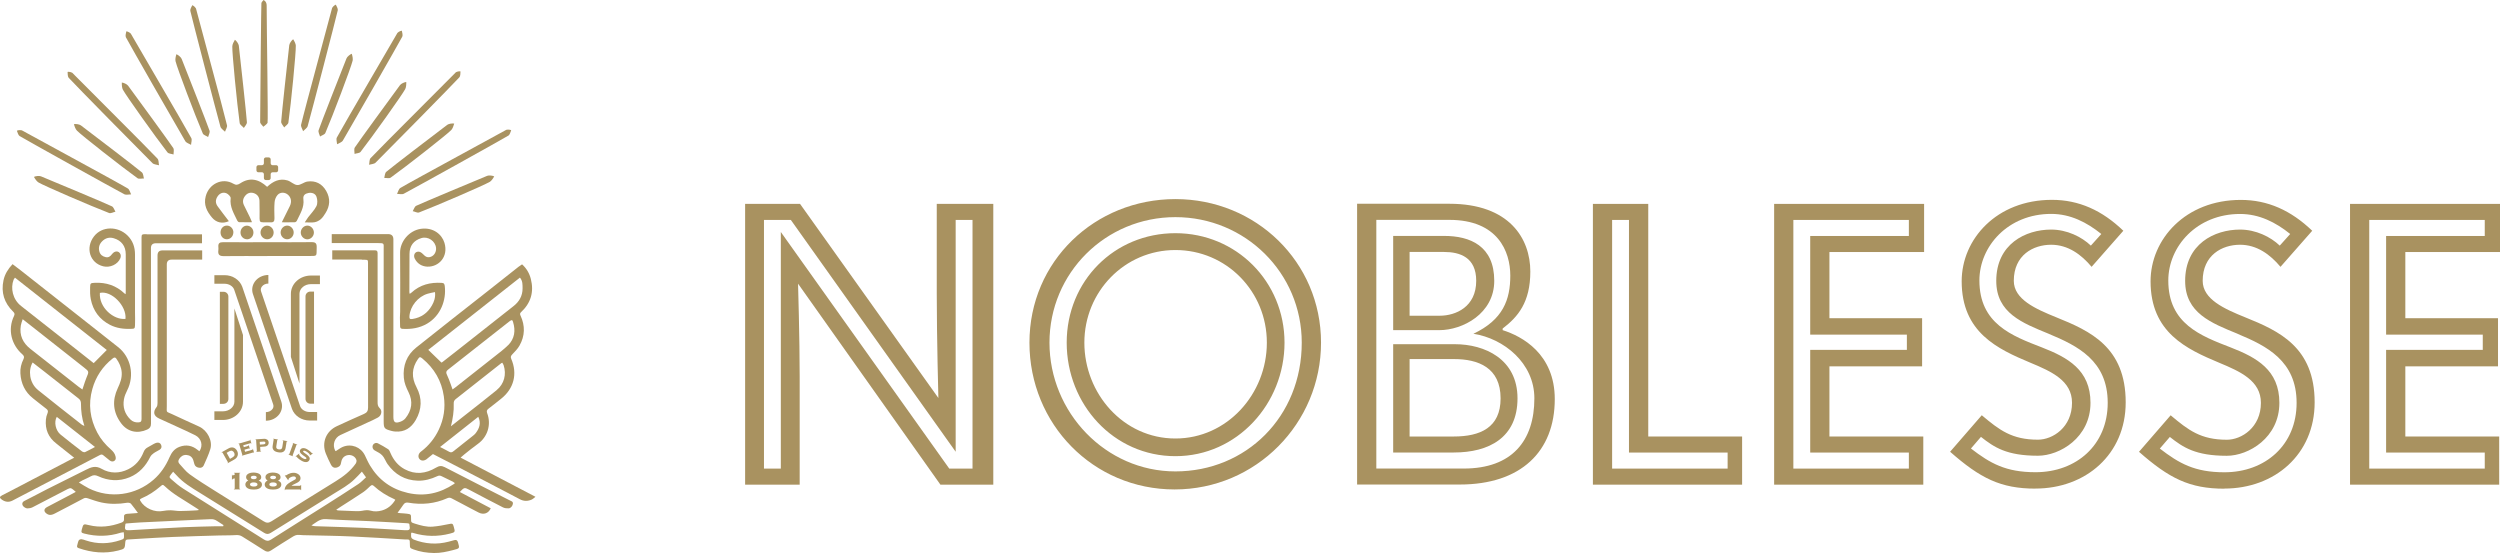 <?xml version="1.0" encoding="UTF-8"?>
<svg xmlns="http://www.w3.org/2000/svg" width="270" height="60" viewBox="0 0 270 60" fill="none">
  <path d="M25.047 51.274H25.088C25.088 51.274 25.088 51.301 25.088 51.321C25.088 51.342 25.101 51.355 25.121 51.355C25.121 51.355 25.142 51.355 25.162 51.342C25.182 51.335 25.209 51.328 25.229 51.315C25.256 51.308 25.276 51.295 25.303 51.288C25.323 51.281 25.343 51.274 25.35 51.268V51.16C25.35 51.16 25.343 51.12 25.323 51.113C25.309 51.106 25.296 51.1 25.276 51.1V51.059H25.948V51.1C25.948 51.1 25.901 51.106 25.887 51.113C25.867 51.113 25.86 51.133 25.86 51.16V52.752C25.86 52.752 25.867 52.793 25.887 52.799C25.901 52.806 25.921 52.813 25.941 52.813V52.853H25.262V52.813C25.262 52.813 25.303 52.806 25.323 52.799C25.343 52.799 25.35 52.779 25.35 52.752V51.664C25.289 51.678 25.249 51.691 25.209 51.698C25.175 51.704 25.148 51.718 25.128 51.724C25.108 51.731 25.101 51.745 25.095 51.758C25.095 51.772 25.088 51.792 25.088 51.812H25.047V51.261V51.274Z" fill="#A99260"></path>
  <path d="M27.405 51.751C27.405 51.751 27.473 51.751 27.506 51.745C27.54 51.745 27.573 51.731 27.607 51.718C27.641 51.704 27.668 51.684 27.688 51.657C27.708 51.63 27.721 51.603 27.721 51.563C27.721 51.523 27.708 51.489 27.688 51.469C27.668 51.442 27.641 51.429 27.607 51.415C27.573 51.402 27.54 51.389 27.506 51.389C27.466 51.389 27.432 51.382 27.405 51.382C27.379 51.382 27.345 51.382 27.305 51.389C27.264 51.389 27.231 51.402 27.204 51.415C27.17 51.429 27.143 51.449 27.123 51.469C27.103 51.496 27.09 51.523 27.09 51.563C27.09 51.597 27.103 51.63 27.123 51.657C27.143 51.684 27.17 51.704 27.204 51.718C27.238 51.731 27.271 51.745 27.305 51.745C27.345 51.745 27.379 51.751 27.405 51.751ZM27.405 52.101C27.372 52.101 27.332 52.1 27.285 52.107C27.238 52.107 27.197 52.127 27.15 52.141C27.11 52.154 27.07 52.181 27.043 52.208C27.016 52.235 27.002 52.275 27.002 52.322C27.002 52.369 27.016 52.403 27.043 52.436C27.07 52.463 27.11 52.49 27.15 52.504C27.191 52.517 27.238 52.531 27.285 52.537C27.332 52.537 27.372 52.544 27.405 52.544C27.439 52.544 27.479 52.544 27.526 52.537C27.573 52.537 27.614 52.524 27.661 52.504C27.708 52.483 27.741 52.463 27.768 52.436C27.795 52.41 27.808 52.369 27.808 52.322C27.808 52.275 27.795 52.242 27.768 52.208C27.741 52.181 27.701 52.154 27.661 52.141C27.62 52.127 27.573 52.114 27.526 52.107C27.479 52.107 27.439 52.101 27.405 52.101ZM27.405 51.039C27.473 51.039 27.553 51.039 27.641 51.059C27.735 51.073 27.822 51.093 27.909 51.133C27.997 51.167 28.07 51.221 28.124 51.288C28.185 51.355 28.212 51.442 28.212 51.543C28.212 51.637 28.185 51.711 28.131 51.771C28.077 51.832 28.01 51.879 27.936 51.913C28.037 51.946 28.124 52 28.191 52.06C28.259 52.127 28.292 52.215 28.292 52.329C28.292 52.443 28.265 52.531 28.198 52.604C28.138 52.678 28.064 52.732 27.97 52.772C27.882 52.813 27.782 52.84 27.681 52.853C27.58 52.866 27.479 52.873 27.399 52.873C27.318 52.873 27.217 52.866 27.11 52.853C27.009 52.84 26.908 52.813 26.821 52.772C26.734 52.732 26.653 52.678 26.593 52.604C26.532 52.531 26.499 52.443 26.499 52.329C26.499 52.275 26.505 52.228 26.526 52.181C26.546 52.134 26.566 52.094 26.593 52.06C26.619 52.027 26.66 51.993 26.693 51.966C26.734 51.939 26.774 51.913 26.814 51.892C26.754 51.865 26.7 51.818 26.653 51.758C26.606 51.697 26.579 51.624 26.579 51.536C26.579 51.429 26.606 51.342 26.667 51.281C26.727 51.214 26.801 51.167 26.881 51.127C26.969 51.093 27.056 51.066 27.15 51.053C27.244 51.039 27.325 51.032 27.385 51.032" fill="#A99260"></path>
  <path d="M29.494 51.751C29.494 51.751 29.561 51.751 29.595 51.745C29.629 51.745 29.662 51.731 29.696 51.718C29.729 51.704 29.756 51.684 29.776 51.657C29.797 51.63 29.81 51.603 29.81 51.563C29.81 51.523 29.797 51.489 29.776 51.469C29.756 51.442 29.729 51.429 29.696 51.415C29.662 51.402 29.629 51.389 29.595 51.389C29.555 51.389 29.521 51.382 29.494 51.382C29.467 51.382 29.434 51.382 29.393 51.389C29.353 51.389 29.32 51.402 29.293 51.415C29.259 51.429 29.232 51.449 29.212 51.469C29.192 51.496 29.178 51.523 29.178 51.563C29.178 51.597 29.192 51.63 29.212 51.657C29.232 51.684 29.259 51.704 29.293 51.718C29.326 51.731 29.36 51.745 29.393 51.745C29.434 51.745 29.467 51.751 29.494 51.751ZM29.494 52.101C29.461 52.101 29.42 52.1 29.373 52.107C29.326 52.107 29.286 52.127 29.239 52.141C29.199 52.154 29.158 52.181 29.131 52.208C29.105 52.235 29.091 52.275 29.091 52.322C29.091 52.369 29.105 52.403 29.131 52.436C29.158 52.463 29.199 52.49 29.239 52.504C29.279 52.517 29.326 52.531 29.373 52.537C29.42 52.537 29.461 52.544 29.494 52.544C29.528 52.544 29.568 52.544 29.615 52.537C29.662 52.537 29.703 52.524 29.75 52.504C29.797 52.483 29.83 52.463 29.857 52.436C29.884 52.41 29.897 52.369 29.897 52.322C29.897 52.275 29.884 52.242 29.857 52.208C29.83 52.181 29.79 52.154 29.75 52.141C29.709 52.127 29.662 52.114 29.615 52.107C29.568 52.107 29.528 52.101 29.494 52.101ZM29.494 51.039C29.561 51.039 29.642 51.039 29.729 51.059C29.823 51.073 29.911 51.093 29.998 51.133C30.085 51.167 30.159 51.221 30.213 51.288C30.273 51.355 30.3 51.442 30.3 51.543C30.3 51.637 30.273 51.711 30.22 51.771C30.166 51.832 30.099 51.879 30.025 51.913C30.126 51.946 30.213 52 30.28 52.06C30.347 52.127 30.381 52.215 30.381 52.329C30.381 52.443 30.354 52.531 30.287 52.604C30.226 52.678 30.152 52.732 30.058 52.772C29.971 52.813 29.87 52.84 29.77 52.853C29.669 52.866 29.568 52.873 29.488 52.873C29.407 52.873 29.306 52.866 29.199 52.853C29.098 52.84 28.997 52.813 28.91 52.772C28.823 52.732 28.742 52.678 28.681 52.604C28.621 52.531 28.587 52.443 28.587 52.329C28.587 52.275 28.594 52.228 28.614 52.181C28.634 52.134 28.654 52.094 28.681 52.06C28.708 52.027 28.749 51.993 28.782 51.966C28.823 51.939 28.863 51.913 28.903 51.892C28.843 51.865 28.789 51.818 28.742 51.758C28.695 51.697 28.668 51.624 28.668 51.536C28.668 51.429 28.695 51.342 28.755 51.281C28.816 51.214 28.89 51.167 28.97 51.127C29.058 51.093 29.145 51.066 29.239 51.053C29.333 51.039 29.414 51.032 29.474 51.032" fill="#A99260"></path>
  <path d="M32.397 52.457C32.397 52.457 32.444 52.457 32.457 52.443C32.471 52.43 32.477 52.41 32.484 52.383H32.524V52.934H32.484C32.484 52.934 32.471 52.88 32.457 52.873C32.444 52.866 32.417 52.86 32.383 52.86H30.865C30.865 52.86 30.825 52.86 30.811 52.873C30.798 52.873 30.791 52.9 30.791 52.934H30.751C30.751 52.833 30.758 52.739 30.791 52.658C30.825 52.578 30.865 52.497 30.925 52.423C30.979 52.356 31.046 52.289 31.127 52.228C31.201 52.168 31.282 52.114 31.369 52.067C31.45 52.02 31.537 51.966 31.617 51.926C31.705 51.879 31.785 51.832 31.859 51.792C31.893 51.772 31.92 51.751 31.933 51.724C31.947 51.704 31.96 51.671 31.96 51.63C31.96 51.583 31.94 51.55 31.906 51.51C31.873 51.469 31.805 51.456 31.718 51.456C31.638 51.456 31.564 51.469 31.497 51.496C31.429 51.523 31.369 51.55 31.315 51.583C31.261 51.617 31.221 51.651 31.194 51.691C31.167 51.724 31.147 51.758 31.147 51.778C31.147 51.792 31.147 51.812 31.161 51.832L31.12 51.865L30.758 51.355L30.798 51.328C30.798 51.328 30.811 51.342 30.825 51.348C30.831 51.348 30.845 51.355 30.858 51.355C30.878 51.355 30.905 51.342 30.952 51.308C30.993 51.274 31.053 51.241 31.12 51.207C31.194 51.167 31.282 51.133 31.376 51.106C31.476 51.08 31.59 51.059 31.718 51.059C31.819 51.059 31.913 51.073 32 51.106C32.088 51.14 32.168 51.18 32.235 51.227C32.303 51.281 32.356 51.342 32.397 51.409C32.437 51.483 32.457 51.563 32.457 51.644C32.457 51.724 32.437 51.798 32.403 51.865C32.37 51.926 32.323 51.98 32.262 52.027C32.209 52.074 32.141 52.114 32.068 52.148C31.994 52.181 31.92 52.222 31.852 52.255C31.779 52.289 31.712 52.322 31.644 52.356C31.577 52.389 31.523 52.43 31.476 52.47H32.403L32.397 52.457Z" fill="#A99260"></path>
  <path d="M25.122 49.387C25.242 49.319 25.31 49.246 25.33 49.152C25.35 49.064 25.33 48.97 25.276 48.876C25.222 48.782 25.155 48.715 25.068 48.688C24.98 48.654 24.88 48.675 24.759 48.742L24.477 48.903L24.839 49.555L25.122 49.393V49.387ZM24.026 48.883C24.026 48.883 24.013 48.863 24 48.863C23.986 48.863 23.966 48.863 23.939 48.876L23.926 48.849L24.671 48.433C24.772 48.372 24.873 48.339 24.967 48.325C25.061 48.312 25.148 48.325 25.222 48.346C25.303 48.372 25.37 48.413 25.437 48.473C25.504 48.534 25.558 48.601 25.605 48.688C25.645 48.762 25.672 48.843 25.686 48.93C25.699 49.017 25.692 49.098 25.672 49.185C25.652 49.266 25.605 49.346 25.551 49.427C25.491 49.501 25.41 49.568 25.303 49.629L24.584 50.032L24.571 50.005C24.571 50.005 24.611 49.971 24.618 49.958C24.618 49.951 24.618 49.938 24.618 49.924L24.033 48.883H24.026Z" fill="#A99260"></path>
  <path d="M26.954 48.467C26.954 48.467 26.934 48.44 26.921 48.433C26.907 48.426 26.887 48.426 26.86 48.433L26.404 48.567L26.471 48.796L27.264 48.567C27.264 48.567 27.284 48.554 27.29 48.547C27.29 48.534 27.29 48.514 27.29 48.48H27.317L27.438 48.89H27.411C27.411 48.89 27.391 48.863 27.384 48.863C27.378 48.863 27.364 48.863 27.351 48.863L26.122 49.219V49.192C26.122 49.192 26.162 49.165 26.169 49.158C26.169 49.152 26.169 49.138 26.169 49.125L25.833 47.976C25.833 47.976 25.819 47.956 25.812 47.949C25.806 47.949 25.779 47.949 25.752 47.949V47.922L26.975 47.566C26.988 47.566 26.995 47.553 27.002 47.546C27.002 47.533 27.002 47.513 27.002 47.486H27.028L27.156 47.902H27.129C27.129 47.902 27.109 47.869 27.096 47.862C27.089 47.855 27.075 47.855 27.062 47.862L26.269 48.09L26.33 48.292L26.787 48.158C26.787 48.158 26.827 48.137 26.834 48.124C26.84 48.111 26.84 48.097 26.84 48.077H26.867L26.981 48.453H26.954V48.467Z" fill="#A99260"></path>
  <path d="M28.466 47.983C28.54 47.983 28.587 47.963 28.621 47.936C28.654 47.909 28.668 47.869 28.661 47.815C28.661 47.768 28.641 47.728 28.601 47.714C28.567 47.694 28.513 47.687 28.439 47.694L28.05 47.721L28.07 48.016L28.459 47.99L28.466 47.983ZM28.124 48.695C28.124 48.695 28.124 48.715 28.137 48.722C28.144 48.722 28.164 48.735 28.198 48.735V48.769L27.674 48.802V48.769C27.674 48.769 27.721 48.755 27.734 48.749C27.734 48.742 27.741 48.728 27.741 48.715L27.66 47.526C27.66 47.526 27.66 47.506 27.647 47.499C27.64 47.499 27.62 47.486 27.586 47.486V47.452L28.5 47.392C28.581 47.392 28.654 47.392 28.715 47.412C28.775 47.432 28.829 47.459 28.876 47.492C28.923 47.526 28.957 47.573 28.977 47.62C28.997 47.674 29.017 47.721 29.017 47.781C29.017 47.835 29.017 47.895 28.997 47.943C28.983 47.996 28.95 48.043 28.916 48.084C28.876 48.124 28.829 48.157 28.768 48.184C28.708 48.211 28.641 48.231 28.56 48.231L28.097 48.265L28.124 48.681V48.695Z" fill="#A99260"></path>
  <path d="M30.57 47.64C30.57 47.64 30.57 47.62 30.563 47.607C30.556 47.593 30.536 47.587 30.509 47.58V47.553L31.033 47.64V47.674C30.993 47.674 30.973 47.674 30.966 47.681C30.959 47.681 30.953 47.694 30.953 47.708L30.845 48.386C30.825 48.5 30.791 48.587 30.744 48.655C30.697 48.722 30.637 48.776 30.563 48.809C30.489 48.843 30.415 48.863 30.328 48.87C30.241 48.87 30.147 48.87 30.052 48.849C29.959 48.836 29.864 48.809 29.784 48.776C29.703 48.742 29.629 48.702 29.576 48.641C29.522 48.587 29.482 48.514 29.455 48.433C29.428 48.352 29.428 48.258 29.448 48.144L29.555 47.466C29.555 47.466 29.555 47.446 29.555 47.432C29.555 47.425 29.529 47.412 29.502 47.405V47.378L30.026 47.466V47.499C29.985 47.499 29.965 47.499 29.959 47.506C29.952 47.513 29.945 47.519 29.945 47.533L29.838 48.211C29.824 48.305 29.838 48.386 29.885 48.433C29.932 48.487 30.006 48.52 30.113 48.534C30.214 48.547 30.294 48.54 30.361 48.507C30.422 48.473 30.462 48.406 30.483 48.312L30.59 47.634L30.57 47.64Z" fill="#A99260"></path>
  <path d="M31.16 49.078C31.16 49.078 31.214 49.085 31.221 49.078C31.228 49.078 31.241 49.065 31.241 49.051L31.651 47.929C31.651 47.929 31.651 47.909 31.651 47.896C31.651 47.882 31.631 47.876 31.597 47.862L31.611 47.835L32.108 48.017L32.094 48.044C32.094 48.044 32.041 48.037 32.034 48.044C32.027 48.044 32.02 48.057 32.014 48.064L31.604 49.185C31.604 49.185 31.604 49.206 31.604 49.219C31.604 49.226 31.624 49.239 31.658 49.253L31.644 49.279L31.147 49.098L31.16 49.071V49.078Z" fill="#A99260"></path>
  <path d="M32.336 49.004C32.336 49.004 32.316 49.024 32.303 49.051C32.296 49.064 32.303 49.091 32.316 49.125C32.336 49.158 32.356 49.199 32.397 49.239C32.43 49.279 32.471 49.319 32.524 49.367C32.571 49.414 32.632 49.447 32.686 49.481C32.8 49.548 32.887 49.581 32.954 49.581C33.022 49.581 33.069 49.561 33.095 49.514C33.109 49.487 33.095 49.454 33.062 49.42C33.028 49.387 32.974 49.34 32.907 49.299C32.84 49.252 32.773 49.205 32.699 49.152C32.625 49.098 32.558 49.044 32.504 48.984C32.45 48.923 32.41 48.863 32.39 48.796C32.37 48.728 32.377 48.661 32.417 48.587C32.45 48.534 32.491 48.487 32.545 48.453C32.598 48.419 32.659 48.406 32.719 48.399C32.78 48.392 32.854 48.399 32.934 48.419C33.008 48.44 33.089 48.473 33.169 48.52C33.243 48.567 33.31 48.608 33.371 48.654C33.431 48.702 33.485 48.742 33.525 48.782C33.572 48.822 33.606 48.856 33.633 48.89C33.66 48.916 33.68 48.937 33.7 48.943C33.713 48.95 33.727 48.957 33.74 48.957C33.754 48.957 33.767 48.957 33.781 48.95L33.801 48.97L33.472 49.192L33.451 49.165L33.465 49.138C33.465 49.138 33.465 49.105 33.445 49.071C33.425 49.037 33.391 49.004 33.357 48.97C33.317 48.93 33.277 48.896 33.223 48.856C33.176 48.816 33.122 48.782 33.069 48.755C32.974 48.702 32.901 48.675 32.847 48.675C32.793 48.675 32.76 48.688 32.746 48.715C32.733 48.742 32.733 48.769 32.753 48.796C32.773 48.822 32.8 48.849 32.84 48.883C32.88 48.916 32.928 48.943 32.981 48.984C33.035 49.017 33.089 49.058 33.142 49.098C33.196 49.138 33.243 49.178 33.29 49.225C33.337 49.273 33.377 49.319 33.404 49.367C33.431 49.42 33.451 49.474 33.451 49.528C33.451 49.588 33.438 49.649 33.398 49.709C33.371 49.756 33.331 49.803 33.283 49.837C33.236 49.87 33.176 49.897 33.109 49.904C33.042 49.911 32.954 49.904 32.86 49.884C32.766 49.857 32.659 49.817 32.538 49.743C32.444 49.689 32.37 49.642 32.303 49.588C32.242 49.541 32.188 49.501 32.148 49.454C32.108 49.414 32.074 49.38 32.054 49.353C32.034 49.326 32.014 49.313 32 49.299C31.994 49.299 31.98 49.293 31.974 49.299C31.967 49.299 31.953 49.299 31.94 49.306L31.92 49.286L32.309 48.984L32.323 49.004H32.336Z" fill="#A99260"></path>
  <path d="M28.903 13.26C28.795 13.435 28.601 13.549 28.439 13.69C28.318 13.522 28.097 13.348 28.097 13.18C28.123 9.237 28.204 0.678 28.231 0.343C28.244 0.222 28.379 0.114 28.466 0C28.634 0.101 28.701 0.188 28.748 0.309C28.809 0.45 28.802 0.618 28.802 0.779C28.802 2.821 28.97 13.139 28.896 13.254" fill="#A99260"></path>
  <path d="M21.165 0.913C21.218 1.195 24.16 11.97 24.517 13.529C24.564 13.73 24.375 13.992 24.302 14.227C24.127 14.046 23.865 13.892 23.805 13.677C23.348 12.037 20.762 2.096 20.553 1.169C20.52 1.014 20.681 0.725 20.762 0.571C20.775 0.537 21.044 0.705 21.165 0.913Z" fill="#A99260"></path>
  <path d="M25.088 5.018C25.095 4.783 25.236 4.521 25.37 4.292C25.524 4.393 25.766 4.722 25.793 4.93C26.002 6.778 26.606 12.293 26.666 13.2C26.68 13.394 26.465 13.609 26.337 13.818C26.196 13.643 25.914 13.482 25.887 13.294C25.598 11.238 25.061 5.71 25.088 5.024" fill="#A99260"></path>
  <path d="M14.118 3.614C14.245 3.869 19.901 13.502 20.66 14.913C20.761 15.101 20.647 15.396 20.634 15.645C20.419 15.51 20.123 15.437 20.009 15.242C19.142 13.777 14.037 4.863 13.594 4.024C13.52 3.882 13.6 3.56 13.641 3.392C13.647 3.359 13.95 3.446 14.118 3.62" fill="#A99260"></path>
  <path d="M18.961 6.637C18.907 6.408 18.974 6.113 19.048 5.857C19.223 5.918 19.545 6.166 19.619 6.361C20.304 8.088 22.333 13.253 22.629 14.113C22.696 14.301 22.541 14.563 22.474 14.798C22.293 14.671 21.977 14.59 21.903 14.415C21.084 12.508 19.122 7.315 18.968 6.643" fill="#A99260"></path>
  <path d="M7.817 7.873C8.005 8.088 15.925 15.967 17.014 17.136C17.155 17.291 17.121 17.607 17.175 17.848C16.933 17.774 16.624 17.774 16.469 17.62C15.26 16.424 8.052 9.102 7.414 8.397C7.307 8.276 7.307 7.947 7.3 7.772C7.3 7.738 7.609 7.745 7.817 7.866" fill="#A99260"></path>
  <path d="M13.271 9.686C13.164 9.478 13.15 9.176 13.157 8.914C13.345 8.927 13.714 9.088 13.835 9.256C14.937 10.754 18.209 15.228 18.712 15.987C18.82 16.148 18.746 16.444 18.739 16.686C18.531 16.605 18.209 16.612 18.088 16.457C16.811 14.819 13.594 10.298 13.271 9.686Z" fill="#A99260"></path>
  <path d="M2.356 14.073C2.598 14.227 12.426 19.534 13.803 20.354C13.984 20.461 14.044 20.77 14.159 20.992C13.91 20.992 13.608 21.079 13.413 20.972C11.915 20.172 2.927 15.181 2.114 14.691C1.98 14.61 1.886 14.288 1.825 14.127C1.812 14.093 2.121 14.012 2.349 14.073" fill="#A99260"></path>
  <path d="M8.314 14.113C8.153 13.945 8.052 13.663 7.985 13.408C8.166 13.368 8.569 13.415 8.737 13.542C10.222 14.664 14.629 18.03 15.32 18.614C15.475 18.742 15.482 19.044 15.542 19.279C15.32 19.266 15.005 19.36 14.85 19.245C13.164 18.036 8.798 14.61 8.314 14.113Z" fill="#A99260"></path>
  <path d="M4.163 19.709C3.961 19.588 3.8 19.34 3.666 19.104C3.834 19.017 4.237 18.963 4.425 19.044C6.144 19.756 11.257 21.892 12.083 22.282C12.264 22.362 12.345 22.658 12.466 22.866C12.244 22.907 11.969 23.075 11.787 23.007C9.846 22.262 4.754 20.065 4.163 19.709Z" fill="#A99260"></path>
  <path d="M35.87 0.853C35.816 1.135 32.874 11.91 32.518 13.468C32.471 13.67 32.659 13.932 32.733 14.167C32.907 13.986 33.169 13.831 33.23 13.616C33.687 11.977 36.273 2.035 36.481 1.108C36.515 0.954 36.353 0.665 36.273 0.51C36.259 0.477 35.991 0.645 35.87 0.853Z" fill="#A99260"></path>
  <path d="M31.952 4.964C31.946 4.729 31.805 4.467 31.663 4.238C31.509 4.339 31.267 4.668 31.24 4.877C31.032 6.724 30.427 12.239 30.367 13.146C30.354 13.341 30.569 13.556 30.696 13.764C30.837 13.589 31.119 13.428 31.146 13.24C31.435 11.184 31.973 5.656 31.946 4.971" fill="#A99260"></path>
  <path d="M42.923 3.554C42.795 3.809 37.139 13.442 36.38 14.852C36.279 15.04 36.393 15.336 36.407 15.578C36.622 15.45 36.917 15.37 37.032 15.175C37.898 13.71 43.003 4.796 43.447 3.957C43.52 3.816 43.44 3.493 43.4 3.325C43.393 3.292 43.091 3.379 42.923 3.554Z" fill="#A99260"></path>
  <path d="M38.08 6.583C38.134 6.355 38.066 6.059 37.993 5.804C37.818 5.864 37.495 6.113 37.422 6.308C36.736 8.034 34.708 13.2 34.412 14.059C34.345 14.248 34.499 14.51 34.567 14.745C34.748 14.617 35.064 14.536 35.138 14.362C35.957 12.454 37.919 7.261 38.073 6.59" fill="#A99260"></path>
  <path d="M49.223 7.819C49.035 8.034 41.115 15.914 40.02 17.082C39.879 17.237 39.913 17.553 39.859 17.794C40.101 17.721 40.41 17.721 40.564 17.566C41.773 16.37 48.981 9.048 49.619 8.343C49.727 8.222 49.727 7.893 49.733 7.718C49.733 7.685 49.425 7.691 49.216 7.812" fill="#A99260"></path>
  <path d="M43.762 9.626C43.87 9.418 43.883 9.115 43.877 8.853C43.688 8.867 43.319 9.028 43.198 9.196C42.096 10.694 38.825 15.168 38.321 15.927C38.214 16.088 38.288 16.384 38.294 16.625C38.503 16.545 38.832 16.552 38.946 16.397C40.222 14.758 43.44 10.237 43.762 9.626Z" fill="#A99260"></path>
  <path d="M54.684 14.019C54.442 14.174 44.615 19.481 43.238 20.3C43.056 20.408 42.996 20.717 42.882 20.938C43.13 20.938 43.426 21.026 43.621 20.918C45.119 20.119 54.107 15.128 54.919 14.637C55.054 14.557 55.148 14.234 55.208 14.073C55.222 14.039 54.913 13.959 54.684 14.019Z" fill="#A99260"></path>
  <path d="M48.727 14.053C48.888 13.885 48.982 13.603 49.056 13.347C48.875 13.307 48.472 13.354 48.304 13.482C46.819 14.604 42.412 17.969 41.721 18.553C41.566 18.681 41.559 18.983 41.499 19.218C41.721 19.205 42.029 19.299 42.191 19.185C43.877 17.976 48.243 14.55 48.727 14.053Z" fill="#A99260"></path>
  <path d="M52.878 19.655C53.08 19.534 53.241 19.286 53.375 19.051C53.207 18.963 52.804 18.91 52.616 18.99C50.897 19.702 45.778 21.838 44.958 22.221C44.777 22.302 44.696 22.598 44.575 22.806C44.797 22.846 45.073 23.014 45.254 22.947C47.195 22.201 52.287 20.005 52.878 19.649" fill="#A99260"></path>
  <path d="M13.553 34.44C13.688 33.023 12.029 31.35 10.786 31.633C10.678 33.198 12.257 34.575 13.553 34.44ZM13.567 31.774C13.567 31.673 13.58 31.592 13.58 31.518C13.58 30.161 13.58 28.811 13.58 27.461C13.58 26.581 13.117 25.97 12.277 25.728C11.8 25.587 11.377 25.714 11.034 26.057C10.732 26.359 10.611 26.735 10.732 27.165C10.826 27.515 11.081 27.696 11.411 27.77C11.72 27.844 11.921 27.683 12.102 27.441C12.391 27.058 12.841 27.065 13.009 27.454C13.063 27.575 13.05 27.763 12.996 27.891C12.714 28.563 11.881 28.939 11.155 28.764C9.684 28.401 9.207 26.756 10.148 25.533C11.021 24.398 12.714 24.425 13.742 25.405C14.339 25.976 14.581 26.682 14.581 27.488C14.581 29.577 14.581 31.666 14.581 33.755C14.581 34.219 14.608 34.676 14.581 35.139C14.561 35.495 14.521 35.502 14.165 35.515C13.372 35.549 12.606 35.455 11.881 35.085C10.739 34.494 10.054 33.56 9.805 32.311C9.724 31.895 9.718 31.465 9.731 31.035C9.745 30.571 9.785 30.571 10.235 30.544C11.471 30.484 12.553 30.84 13.453 31.7C13.479 31.72 13.506 31.733 13.56 31.767" fill="#A99260"></path>
  <path d="M46.98 31.545C46.691 31.606 46.436 31.646 46.194 31.72C45.139 32.029 44.3 33.07 44.219 34.138C44.199 34.434 44.266 34.494 44.562 34.447C45.489 34.299 46.187 33.802 46.644 32.996C46.879 32.586 47.047 32.136 46.98 31.545ZM44.239 31.747C44.327 31.686 44.38 31.653 44.434 31.606C45.368 30.746 46.483 30.47 47.726 30.551C47.974 30.564 48.008 30.712 48.035 30.9C48.216 32.405 47.591 34.091 46.133 34.951C45.301 35.441 44.407 35.569 43.46 35.515C43.299 35.502 43.218 35.428 43.211 35.273C43.205 34.944 43.191 34.615 43.191 34.286C43.191 34.071 43.218 33.856 43.218 33.648C43.218 31.532 43.238 29.422 43.211 27.306C43.191 26.111 44.165 24.902 45.455 24.713C46.785 24.525 47.726 25.311 48.001 26.225C48.458 27.743 47.363 28.845 46.154 28.798C45.556 28.771 45.086 28.489 44.803 27.951C44.602 27.562 44.803 27.165 45.206 27.179C45.361 27.179 45.536 27.3 45.65 27.414C45.979 27.77 46.214 27.864 46.57 27.716C46.913 27.575 47.128 27.186 47.094 26.782C47.027 26.037 46.228 25.493 45.509 25.714C44.669 25.97 44.233 26.547 44.226 27.421C44.219 28.798 44.219 30.175 44.212 31.552C44.212 31.606 44.233 31.659 44.253 31.747" fill="#A99260"></path>
  <path d="M24.148 43.616H23.745V31.512H24.148C24.437 31.512 24.665 31.747 24.665 32.029V43.092C24.665 43.381 24.43 43.61 24.148 43.61" fill="#A99260"></path>
  <path d="M24.073 45.35H23.153V44.423H24.073C24.759 44.423 25.316 43.952 25.316 43.381V33.312L26.243 36.18V43.388C26.243 44.476 25.269 45.356 24.073 45.356" fill="#A99260"></path>
  <path d="M33.512 31.491H33.915V43.596H33.512C33.223 43.596 32.994 43.361 32.994 43.079V32.009C32.994 31.72 33.23 31.491 33.512 31.491Z" fill="#A99260"></path>
  <path d="M33.586 29.758H34.553V30.685H33.586C32.901 30.685 32.343 31.155 32.343 31.727V41.42L31.416 38.551V31.727C31.416 30.638 32.39 29.758 33.586 29.758Z" fill="#A99260"></path>
  <path d="M28.715 45.437V44.51C29.011 44.51 29.279 44.382 29.427 44.174C29.508 44.067 29.582 43.885 29.501 43.663L25.289 31.276C25.155 30.907 24.732 30.645 24.255 30.645H23.153V29.718H24.255C25.121 29.718 25.887 30.222 26.162 30.968L30.374 43.355C30.535 43.805 30.468 44.295 30.186 44.705C29.864 45.161 29.313 45.437 28.715 45.437Z" fill="#A99260"></path>
  <path d="M34.25 45.417H33.444C32.578 45.417 31.812 44.913 31.536 44.167L27.325 31.78C27.163 31.33 27.23 30.84 27.513 30.43C27.835 29.973 28.386 29.698 28.984 29.698V30.625C28.688 30.625 28.419 30.753 28.272 30.968C28.198 31.075 28.117 31.256 28.198 31.478L32.41 43.865C32.544 44.235 32.967 44.497 33.444 44.497H34.25V45.424V45.417Z" fill="#A99260"></path>
  <path d="M39.08 50.932C39.235 51.147 39.362 51.321 39.53 51.55C39.248 51.798 38.999 52.081 38.704 52.275C37.616 52.994 36.514 53.699 35.412 54.398C33.37 55.694 31.315 56.971 29.273 58.274C28.99 58.455 28.782 58.442 28.507 58.267C25.598 56.427 22.676 54.606 19.774 52.766C19.324 52.483 18.921 52.127 18.518 51.778C18.249 51.543 18.263 51.516 18.478 51.221C18.538 51.133 18.605 51.059 18.699 50.945C18.84 51.093 18.961 51.214 19.075 51.342C19.781 52.134 20.681 52.665 21.568 53.216C23.885 54.653 26.203 56.091 28.52 57.542C28.789 57.71 28.984 57.71 29.252 57.542C31.523 56.118 33.814 54.72 36.084 53.296C36.843 52.819 37.649 52.389 38.294 51.751C38.428 51.617 38.563 51.483 38.697 51.348C38.818 51.221 38.932 51.093 39.08 50.938M39.994 52.497C40.121 52.376 40.222 52.349 40.356 52.47C41.015 53.081 41.774 53.545 42.587 53.908C42.62 53.921 42.647 53.948 42.694 53.981C42.345 54.553 41.881 54.949 41.25 55.13C40.847 55.244 40.437 55.271 40.02 55.15C39.718 55.063 39.423 55.103 39.114 55.164C38.818 55.224 38.502 55.204 38.2 55.197C37.656 55.184 37.112 55.157 36.568 55.13C36.487 55.13 36.413 55.117 36.312 55.05C36.474 54.942 36.635 54.835 36.796 54.727C37.602 54.21 38.415 53.699 39.214 53.162C39.497 52.974 39.745 52.725 39.994 52.49M44.031 56.521C44.078 56.521 44.125 56.541 44.179 56.548C44.199 56.588 44.206 56.601 44.212 56.608C44.32 57.246 44.279 57.293 43.655 57.26C42.224 57.179 40.793 57.078 39.355 57.011C37.589 56.937 35.822 56.89 34.062 56.83C33.921 56.83 33.78 56.796 33.632 56.749C34.123 56.447 34.519 56.017 35.191 56.064C36.729 56.165 38.267 56.205 39.812 56.279C41.223 56.346 42.634 56.433 44.038 56.514M24.107 56.836C23.825 56.836 23.543 56.83 23.267 56.836C22.132 56.87 20.99 56.883 19.855 56.937C17.927 57.031 15.999 57.152 14.071 57.26C13.493 57.293 13.446 57.233 13.534 56.648C13.534 56.615 13.56 56.588 13.581 56.541C14.118 56.501 14.662 56.447 15.199 56.42C17.154 56.326 19.102 56.239 21.057 56.145C21.615 56.118 22.172 56.104 22.723 56.071C22.998 56.05 23.233 56.118 23.455 56.272C23.677 56.427 23.905 56.568 24.134 56.709C24.127 56.749 24.113 56.789 24.107 56.83M15.273 53.827C16.026 53.511 16.697 53.068 17.309 52.544C17.577 52.316 17.584 52.316 17.833 52.544C18.672 53.343 19.687 53.894 20.654 54.519C20.923 54.687 21.185 54.861 21.453 55.029C21.453 55.05 21.44 55.076 21.433 55.097C21.346 55.103 21.259 55.117 21.171 55.123C20.594 55.15 20.009 55.191 19.431 55.191C19.096 55.191 18.753 55.117 18.417 55.11C18.162 55.11 17.9 55.123 17.645 55.177C16.704 55.379 15.609 54.895 15.139 54.062C15.126 54.035 15.119 53.995 15.112 53.941C15.166 53.901 15.22 53.847 15.28 53.827M39.053 28.052C39.161 28.052 39.268 28.052 39.376 28.052C39.725 28.059 39.745 28.079 39.745 28.415C39.745 28.912 39.745 29.416 39.745 29.913C39.745 34.615 39.745 39.317 39.752 44.013C39.752 44.382 39.631 44.564 39.309 44.705C38.328 45.128 37.36 45.578 36.393 46.021C35.218 46.559 34.714 47.795 35.191 48.99C35.352 49.4 35.547 49.79 35.742 50.186C35.869 50.448 36.071 50.556 36.312 50.509C36.574 50.455 36.776 50.321 36.823 50.032C36.883 49.649 37.018 49.326 37.428 49.185C37.864 49.037 38.368 49.259 38.496 49.689C38.529 49.803 38.482 49.971 38.415 50.072C37.844 50.885 37.078 51.469 36.239 51.986C33.928 53.417 31.624 54.848 29.32 56.299C29.004 56.501 28.776 56.494 28.46 56.292C26.727 55.191 24.973 54.123 23.24 53.028C22.306 52.443 21.366 51.859 20.473 51.214C20.056 50.912 19.74 50.475 19.384 50.099C19.223 49.924 19.23 49.756 19.358 49.555C19.552 49.259 19.821 49.105 20.164 49.138C20.506 49.172 20.762 49.353 20.876 49.703C20.923 49.837 20.956 49.978 20.99 50.112C21.057 50.367 21.259 50.475 21.487 50.515C21.702 50.556 21.91 50.468 21.997 50.273C22.253 49.689 22.535 49.111 22.716 48.5C22.985 47.607 22.394 46.478 21.514 46.075C20.547 45.632 19.573 45.195 18.605 44.738C17.893 44.402 18.014 44.617 18.014 43.845C18.014 38.753 18.014 33.661 18.014 28.563C18.014 28.213 18.189 28.039 18.538 28.039H21.836V27.044H17.544C17.195 27.044 17.018 27.221 17.013 27.575C17.013 30.296 17.013 33.016 17.013 35.73C17.013 38.33 17.013 40.929 17.013 43.529C17.013 43.677 16.993 43.852 16.912 43.959C16.496 44.476 16.583 44.926 17.188 45.202C17.833 45.497 18.484 45.793 19.129 46.089C19.788 46.391 20.446 46.686 21.091 47.009C21.762 47.351 21.957 48.131 21.534 48.735C21.474 48.688 21.406 48.648 21.346 48.594C20.755 48.11 20.103 47.989 19.384 48.258C18.84 48.46 18.531 48.87 18.31 49.38C17.907 50.307 17.363 51.127 16.597 51.798C14.662 53.498 11.888 53.888 9.584 52.739C9.241 52.564 8.919 52.349 8.516 52.107C8.697 52 8.791 51.933 8.892 51.886C9.201 51.731 9.523 51.603 9.819 51.436C10.081 51.288 10.302 51.294 10.585 51.422C11.7 51.939 12.848 52.02 14.004 51.543C15.038 51.113 15.737 50.334 16.227 49.34C16.308 49.185 16.456 49.044 16.603 48.943C16.805 48.796 17.04 48.702 17.248 48.567C17.45 48.433 17.49 48.238 17.396 48.036C17.302 47.828 17.127 47.775 16.926 47.815C16.812 47.842 16.704 47.889 16.597 47.949C16.388 48.063 16.187 48.191 15.979 48.298C15.743 48.413 15.596 48.587 15.502 48.836C15.179 49.649 14.642 50.287 13.856 50.676C12.895 51.153 11.881 51.153 10.981 50.636C10.316 50.253 9.839 50.455 9.281 50.737C7.891 51.436 6.5 52.121 5.11 52.819C4.284 53.236 3.477 53.686 2.644 54.096C2.315 54.257 2.369 54.559 2.564 54.727C2.671 54.821 2.833 54.908 2.967 54.908C3.148 54.908 3.35 54.868 3.511 54.788C4.787 54.136 6.057 53.464 7.333 52.806C7.441 52.752 7.602 52.699 7.689 52.739C7.857 52.819 7.998 52.967 8.186 53.122C8.012 53.216 7.898 53.276 7.79 53.337C6.89 53.814 5.983 54.284 5.083 54.761C4.7 54.962 4.707 55.271 5.083 55.506C5.378 55.688 5.647 55.607 5.923 55.459C6.95 54.922 7.985 54.391 9.013 53.84C9.194 53.74 9.328 53.767 9.51 53.827C9.993 53.988 10.47 54.163 10.967 54.27C11.881 54.465 12.801 54.452 13.728 54.297C13.863 54.277 14.064 54.311 14.138 54.398C14.407 54.707 14.635 55.05 14.897 55.399C14.823 55.406 14.763 55.419 14.709 55.419C14.38 55.446 14.044 55.466 13.715 55.493C13.486 55.513 13.366 55.614 13.392 55.856C13.399 55.916 13.392 55.977 13.392 56.03C13.426 56.259 13.312 56.373 13.104 56.447C11.962 56.87 10.806 57.011 9.61 56.715C9.006 56.568 9.006 56.561 8.838 57.166C8.838 57.179 8.831 57.186 8.831 57.199C8.757 57.488 8.791 57.548 9.087 57.622C10.417 57.965 11.74 57.952 13.05 57.528C13.144 57.502 13.245 57.502 13.366 57.481C13.379 57.616 13.392 57.71 13.392 57.804C13.399 58.2 13.392 58.193 13.023 58.328C11.767 58.758 10.517 58.785 9.254 58.361C9.1 58.308 8.939 58.247 8.778 58.234C8.683 58.234 8.536 58.294 8.502 58.368C8.415 58.536 8.388 58.731 8.334 58.912C8.287 59.067 8.348 59.147 8.502 59.201C9.899 59.685 11.323 59.826 12.774 59.456C13.48 59.275 13.48 59.261 13.534 58.536C13.547 58.361 13.601 58.281 13.782 58.267C14.205 58.247 14.635 58.207 15.058 58.187C16.254 58.12 17.45 58.039 18.645 57.992C20.318 57.925 21.991 57.878 23.663 57.831C24.268 57.81 24.873 57.831 25.477 57.79C25.726 57.777 25.941 57.804 26.149 57.938C26.942 58.442 27.748 58.926 28.527 59.436C28.789 59.611 28.99 59.631 29.266 59.45C30.025 58.946 30.811 58.469 31.583 57.985C31.798 57.851 32.007 57.743 32.282 57.77C32.611 57.804 32.947 57.804 33.276 57.81C34.855 57.851 36.433 57.864 38.005 57.938C39.913 58.019 41.821 58.153 43.729 58.261C44.226 58.287 44.273 58.16 44.266 58.818C44.266 59.174 44.293 59.201 44.635 59.329C45.354 59.597 46.106 59.712 46.866 59.725C47.571 59.738 48.256 59.584 48.935 59.409C49.66 59.221 49.653 59.248 49.459 58.563C49.391 58.334 49.27 58.281 49.069 58.334C48.861 58.388 48.659 58.449 48.451 58.502C47.168 58.838 45.912 58.751 44.682 58.274C44.575 58.234 44.447 58.133 44.42 58.039C44.373 57.878 44.407 57.703 44.407 57.548C44.481 57.528 44.488 57.522 44.501 57.528C44.548 57.542 44.595 57.548 44.635 57.562C45.952 57.958 47.275 57.972 48.599 57.629C49.163 57.481 49.17 57.468 49.008 56.897C48.908 56.527 48.847 56.521 48.478 56.601C47.9 56.722 47.316 56.83 46.731 56.877C46.073 56.931 45.435 56.749 44.81 56.554C44.394 56.42 44.394 56.427 44.394 55.997C44.394 55.553 44.387 55.54 43.957 55.48C43.708 55.446 43.46 55.439 43.211 55.419C43.124 55.412 43.037 55.392 42.936 55.379C43.158 55.07 43.373 54.801 43.554 54.519C43.695 54.297 43.87 54.243 44.125 54.291C45.562 54.539 46.96 54.405 48.303 53.807C48.471 53.733 48.612 53.733 48.773 53.82C49.136 54.022 49.512 54.203 49.875 54.398C50.486 54.72 51.091 55.05 51.702 55.359C52.233 55.627 52.764 55.446 52.999 54.895C51.89 54.311 50.782 53.726 49.66 53.135C50.137 52.625 50.164 52.625 50.688 52.9C51.897 53.538 53.099 54.176 54.315 54.794C54.49 54.888 54.725 54.908 54.927 54.902C55.162 54.895 55.35 54.653 55.39 54.425C55.437 54.17 55.229 54.129 55.081 54.055C52.737 52.86 50.386 51.671 48.048 50.462C47.685 50.273 47.43 50.3 47.081 50.509C45.999 51.153 44.857 51.301 43.695 50.67C42.976 50.28 42.499 49.676 42.177 48.937C42.11 48.789 42.049 48.601 41.928 48.52C41.572 48.285 41.196 48.077 40.82 47.882C40.605 47.775 40.356 47.882 40.269 48.07C40.182 48.265 40.242 48.507 40.437 48.628C40.645 48.762 40.88 48.856 41.082 49.004C41.223 49.105 41.344 49.239 41.438 49.38C41.592 49.615 41.693 49.891 41.854 50.119C42.654 51.241 43.722 51.872 45.126 51.913C45.871 51.933 46.557 51.738 47.222 51.429C47.39 51.348 47.524 51.342 47.692 51.429C48.095 51.63 48.505 51.819 48.908 52.02C48.982 52.06 49.049 52.121 49.129 52.175C49.076 52.221 49.056 52.248 49.029 52.269C47.504 53.283 45.851 53.652 44.044 53.236C42.264 52.826 40.901 51.839 39.96 50.273C39.745 49.917 39.584 49.535 39.403 49.165C38.959 48.272 37.938 47.882 37.018 48.265C36.749 48.379 36.521 48.567 36.265 48.722C36.239 48.702 36.205 48.681 36.192 48.654C35.883 48.036 36.124 47.284 36.749 46.989C37.703 46.538 38.67 46.109 39.624 45.665C40.02 45.484 40.43 45.309 40.813 45.094C41.196 44.879 41.317 44.376 41.015 44.093C40.786 43.878 40.78 43.657 40.78 43.395C40.78 38.363 40.78 33.325 40.78 28.294C40.78 27.971 40.78 27.656 40.78 27.333C40.78 27.125 40.699 27.024 40.484 27.038C40.403 27.038 40.316 27.038 40.236 27.038H35.883V28.032H39.093" fill="#A99260"></path>
  <path d="M48.961 48.742C48.813 48.863 48.692 48.889 48.518 48.795C48.209 48.621 47.893 48.466 47.523 48.278C48.914 47.183 50.264 46.115 51.655 45.014C51.977 45.705 51.769 46.243 51.406 46.74C51.299 46.894 51.144 47.015 50.996 47.13C50.318 47.667 49.633 48.198 48.961 48.742ZM47.819 39.075C47.745 39.136 47.664 39.183 47.658 39.142C47.201 38.699 46.744 38.263 46.254 37.785C49.519 35.213 52.824 32.606 56.155 29.98C56.464 30.356 56.431 30.752 56.438 31.142C56.438 31.941 56.088 32.573 55.457 33.063C53.495 34.601 51.541 36.147 49.586 37.691C49.001 38.155 48.41 38.618 47.819 39.075ZM54.879 37.275C54.436 37.718 53.925 38.094 53.435 38.484C52.024 39.606 50.6 40.721 49.183 41.836C49.102 41.903 49.015 41.957 48.874 42.058C48.8 41.83 48.739 41.655 48.672 41.48C48.544 41.138 48.424 40.788 48.262 40.459C48.142 40.217 48.188 40.083 48.39 39.922C49.391 39.142 50.385 38.35 51.386 37.564C52.568 36.63 53.751 35.703 54.94 34.769C54.987 34.736 55.034 34.696 55.081 34.662C55.275 34.528 55.343 34.541 55.41 34.776C55.699 35.71 55.578 36.576 54.879 37.282M53.636 42.139C52.447 43.106 51.238 44.039 50.036 44.987C49.592 45.336 49.149 45.692 48.699 46.041C48.907 45.208 49.035 44.402 49.001 43.576C48.995 43.374 49.055 43.227 49.23 43.092C50.876 41.803 52.508 40.513 54.147 39.216C54.167 39.203 54.194 39.196 54.254 39.176C54.295 39.257 54.355 39.344 54.389 39.431C54.718 40.432 54.456 41.467 53.636 42.132M49.747 49.42C49.915 49.272 50.029 49.172 50.143 49.078C50.627 48.695 51.104 48.298 51.608 47.942C52.649 47.197 53.086 45.873 52.615 44.624C52.535 44.409 52.575 44.275 52.756 44.14C53.22 43.791 53.67 43.422 54.127 43.059C55.504 41.964 55.907 40.365 55.215 38.76C55.121 38.538 55.175 38.437 55.322 38.276C55.605 37.98 55.907 37.678 56.108 37.322C56.7 36.274 56.726 35.179 56.216 34.084C56.142 33.93 56.149 33.829 56.27 33.715C57.331 32.734 57.687 31.532 57.331 30.128C57.176 29.523 56.874 28.992 56.384 28.549C56.243 28.65 56.115 28.73 55.994 28.818C54.913 29.671 53.838 30.524 52.756 31.377C50.157 33.426 47.544 35.455 44.957 37.53C43.923 38.356 43.493 39.485 43.614 40.808C43.661 41.366 43.876 41.863 44.118 42.353C44.628 43.368 44.474 44.308 43.788 45.175C43.654 45.343 43.446 45.47 43.244 45.544C42.673 45.752 42.485 45.611 42.485 45.014V25.849C42.485 25.472 42.295 25.284 41.914 25.284H35.828V26.252H40.806C41.532 26.252 41.437 26.279 41.437 26.903C41.437 33.09 41.437 39.277 41.437 45.464C41.437 46.25 41.491 46.324 42.257 46.532C42.391 46.572 42.532 46.592 42.68 46.606C43.694 46.686 44.413 46.209 44.904 45.356C45.569 44.201 45.609 43.005 44.984 41.823C44.427 40.761 44.454 39.761 45.139 38.78C45.313 38.531 45.374 38.518 45.616 38.719C46.905 39.787 47.691 41.131 47.933 42.797C48.115 44.053 47.933 45.255 47.389 46.404C46.939 47.358 46.294 48.144 45.455 48.782C45.172 48.997 45.119 49.34 45.293 49.561C45.468 49.783 45.764 49.803 46.059 49.602C46.14 49.548 46.207 49.481 46.281 49.42C46.435 49.293 46.59 49.165 46.758 49.037C47.517 49.427 48.269 49.81 49.015 50.199C50.499 50.972 51.984 51.745 53.468 52.517C54.362 52.98 55.255 53.451 56.149 53.921C56.579 54.149 57.015 54.143 57.452 53.941C57.566 53.887 57.66 53.787 57.828 53.652C55.101 52.228 52.454 50.844 49.754 49.427" fill="#A99260"></path>
  <path d="M10.115 39.217C9.631 38.834 9.101 38.417 8.577 38.001C6.481 36.348 4.385 34.696 2.282 33.05C1.362 32.331 1.12 31.122 1.47 30.209C1.496 30.148 1.543 30.094 1.617 29.987C4.943 32.607 8.254 35.22 11.532 37.799C11.042 38.29 10.592 38.74 10.122 39.217M10.256 48.272C9.866 48.48 9.537 48.668 9.195 48.823C9.114 48.863 8.96 48.823 8.879 48.769C8.093 48.164 7.3 47.56 6.535 46.928C6.004 46.492 5.809 45.578 6.132 45.02C7.509 46.102 8.859 47.17 10.256 48.272ZM4.089 42.105C3.149 41.339 3.035 39.956 3.525 39.149C3.928 39.458 4.311 39.754 4.694 40.056C5.95 41.044 7.206 42.045 8.469 43.025C8.671 43.18 8.745 43.341 8.745 43.59C8.745 44.382 8.839 45.175 9.114 46.001C8.993 45.941 8.919 45.921 8.859 45.88C7.267 44.624 5.661 43.388 4.083 42.105M2.249 35.153C2.282 34.951 2.363 34.749 2.45 34.474C2.974 34.884 3.431 35.247 3.888 35.603C5.614 36.959 7.334 38.323 9.06 39.68C9.625 40.123 9.625 40.117 9.342 40.782C9.215 41.084 9.121 41.407 9.013 41.722C8.98 41.816 8.946 41.917 8.899 42.065C8.738 41.951 8.617 41.87 8.496 41.776C6.763 40.412 5.023 39.049 3.29 37.685C2.47 37.04 2.074 36.214 2.249 35.159M15.845 25.291C15.771 25.291 15.704 25.291 15.63 25.291C15.335 25.305 15.301 25.332 15.287 25.614C15.287 25.688 15.287 25.755 15.287 25.829V44.819C15.287 44.96 15.287 45.101 15.287 45.249C15.281 45.524 15.207 45.605 14.925 45.618C14.616 45.632 14.334 45.544 14.105 45.323C13.474 44.718 13.239 43.966 13.386 43.12C13.447 42.79 13.581 42.461 13.736 42.159C14.549 40.56 14.146 38.565 12.735 37.47C11.667 36.637 10.612 35.797 9.551 34.958C7.106 33.03 4.667 31.109 2.222 29.187C1.94 28.966 1.644 28.751 1.355 28.529C0.865 29.053 0.529 29.597 0.381 30.256C0.092 31.585 0.455 32.721 1.423 33.661C1.577 33.809 1.611 33.923 1.517 34.118C0.784 35.636 1.268 37.269 2.403 38.256C2.591 38.424 2.652 38.558 2.531 38.8C2.296 39.27 2.168 39.794 2.202 40.318C2.262 41.407 2.692 42.334 3.572 43.025C4.049 43.395 4.519 43.785 4.996 44.147C5.171 44.282 5.225 44.409 5.131 44.631C5.037 44.846 4.976 45.081 4.956 45.316C4.862 46.377 5.225 47.244 6.084 47.902C6.232 48.017 6.38 48.137 6.528 48.258C6.998 48.635 7.475 49.011 8.012 49.434C7.724 49.582 7.502 49.696 7.287 49.81C5.393 50.797 3.498 51.792 1.611 52.779C1.147 53.021 0.684 53.256 0.22 53.498C-0.069 53.653 -0.069 53.767 0.193 53.955C0.563 54.223 0.959 54.27 1.362 54.056C2.847 53.283 4.331 52.511 5.809 51.738C7.475 50.871 9.134 50.012 10.8 49.138C10.955 49.058 11.055 49.078 11.176 49.185C11.391 49.373 11.613 49.548 11.841 49.723C12.003 49.85 12.191 49.891 12.365 49.763C12.54 49.635 12.513 49.454 12.473 49.273C12.399 48.97 12.211 48.749 11.982 48.547C11.391 48.03 10.881 47.432 10.511 46.733C9.719 45.229 9.51 43.65 9.974 42.011C10.343 40.681 11.082 39.579 12.164 38.719C12.305 38.605 12.432 38.552 12.553 38.719C12.876 39.17 13.104 39.653 13.145 40.218C13.185 40.836 12.977 41.373 12.721 41.917C12.097 43.24 12.197 44.523 13.077 45.706C13.776 46.646 14.837 46.874 15.899 46.391C16.201 46.25 16.308 46.075 16.308 45.739C16.302 39.425 16.302 33.104 16.302 26.789C16.302 26.444 16.479 26.272 16.832 26.272H21.817V25.305H15.838" fill="#A99260"></path>
  <path d="M29.83 17.841H29.44C29.326 17.841 29.232 17.747 29.232 17.626V17.217C29.232 17.096 29.138 17.002 29.024 17.002H28.708C28.594 17.002 28.5 17.102 28.5 17.217V17.626C28.5 17.747 28.406 17.841 28.292 17.841H27.902C27.788 17.841 27.694 17.942 27.694 18.056V18.392C27.694 18.513 27.788 18.607 27.902 18.607H28.292C28.406 18.607 28.5 18.701 28.5 18.822V19.232C28.5 19.353 28.594 19.447 28.708 19.447H29.024C29.138 19.447 29.232 19.346 29.232 19.232V18.822C29.232 18.701 29.326 18.607 29.44 18.607H29.83C29.944 18.607 30.038 18.506 30.038 18.392V18.056C30.038 17.935 29.944 17.841 29.83 17.841Z" fill="#A99260"></path>
  <path d="M27.217 24.001C26.706 24.001 26.27 24.008 25.833 23.994C25.759 23.994 25.658 23.9 25.625 23.827C25.269 23.061 24.792 22.342 24.913 21.401C24.933 21.24 24.637 20.938 24.436 20.864C24.073 20.73 23.717 20.871 23.489 21.227C23.253 21.583 23.26 21.952 23.509 22.288C23.898 22.826 24.308 23.35 24.718 23.887C24.013 24.203 23.348 24.035 22.898 23.497C22.34 22.832 21.971 22.114 22.219 21.193C22.575 19.836 24.026 19.158 25.195 19.836C25.484 20.004 25.658 19.984 25.941 19.803C26.975 19.118 27.949 19.339 28.849 20.179C29.487 19.581 30.199 19.232 31.052 19.487C31.422 19.601 31.751 19.964 32.107 19.984C32.463 20.004 32.826 19.662 33.195 19.608C34.069 19.48 34.781 19.83 35.237 20.636C35.694 21.442 35.641 22.248 35.15 23.02C35.002 23.256 34.848 23.497 34.646 23.672C34.458 23.833 34.21 23.961 33.975 24.001C33.672 24.055 33.35 24.015 32.913 24.015C33.075 23.773 33.169 23.612 33.276 23.471C33.578 23.067 33.955 22.705 34.176 22.261C34.31 21.986 34.29 21.549 34.183 21.254C34.055 20.891 33.679 20.77 33.303 20.844C32.967 20.911 32.705 21.079 32.766 21.516C32.88 22.409 32.403 23.101 32.06 23.84C32.026 23.914 31.919 24.001 31.845 24.001C31.409 24.015 30.979 24.008 30.434 24.008C30.764 23.356 31.039 22.805 31.308 22.248C31.529 21.784 31.442 21.328 31.099 21.032C30.777 20.75 30.273 20.723 29.978 21.052C29.803 21.247 29.675 21.563 29.655 21.831C29.608 22.409 29.628 22.994 29.642 23.571C29.649 23.88 29.555 24.028 29.239 24.015C27.828 23.981 28.056 24.236 28.036 22.819C28.036 22.436 28.036 22.053 28.023 21.677C28.003 21.274 27.788 20.992 27.425 20.864C27.069 20.743 26.733 20.831 26.485 21.14C26.236 21.442 26.169 21.784 26.344 22.154C26.558 22.597 26.78 23.034 26.995 23.477C27.062 23.618 27.116 23.766 27.217 24.001Z" fill="#A99260"></path>
  <path d="M28.869 27.656C27.311 27.656 25.753 27.642 24.194 27.662C23.731 27.669 23.509 27.535 23.583 27.017C23.596 26.903 23.596 26.782 23.583 26.668C23.549 26.279 23.717 26.151 24.08 26.158C25.746 26.171 27.419 26.158 29.084 26.158C30.609 26.158 32.134 26.171 33.666 26.151C34.076 26.151 34.217 26.279 34.203 26.722C34.163 27.716 34.344 27.642 33.303 27.649C31.825 27.649 30.347 27.649 28.863 27.649" fill="#A99260"></path>
  <path d="M28.85 25.842C28.474 25.842 28.151 25.526 28.138 25.137C28.124 24.727 28.453 24.364 28.843 24.371C29.239 24.371 29.562 24.72 29.555 25.13C29.542 25.533 29.239 25.842 28.857 25.842" fill="#A99260"></path>
  <path d="M31.006 25.842C30.623 25.835 30.314 25.506 30.307 25.116C30.307 24.707 30.637 24.357 31.026 24.364C31.416 24.371 31.738 24.74 31.718 25.143C31.698 25.54 31.382 25.849 30.999 25.842" fill="#A99260"></path>
  <path d="M33.188 24.364C33.578 24.364 33.907 24.72 33.901 25.13C33.894 25.519 33.571 25.842 33.195 25.849C32.826 25.849 32.496 25.526 32.483 25.137C32.47 24.727 32.799 24.371 33.188 24.364Z" fill="#A99260"></path>
  <path d="M25.202 25.096C25.202 25.513 24.886 25.849 24.49 25.842C24.107 25.835 23.825 25.526 23.818 25.11C23.818 24.673 24.114 24.357 24.523 24.364C24.9 24.371 25.202 24.7 25.209 25.096" fill="#A99260"></path>
  <path d="M26.68 25.842C26.303 25.842 25.988 25.533 25.974 25.137C25.961 24.713 26.276 24.371 26.666 24.371C27.042 24.371 27.358 24.687 27.372 25.083C27.385 25.506 27.083 25.842 26.673 25.849" fill="#A99260"></path>
  <path d="M105.032 50.609V23.753H103.212V48.789L85.411 23.753H82.509V50.609H84.329V25.056L102.52 50.609H105.032ZM101.566 52.343L86.19 30.638C86.19 30.638 86.365 36.57 86.365 40.647V52.343H80.473V22.02H86.405L101.345 42.985C101.345 42.985 101.17 36.529 101.17 31.727V22.02H107.276V52.343H101.559H101.566Z" fill="#A99260"></path>
  <path d="M126.945 47.358C132.534 47.358 136.82 42.548 136.82 37.006C136.82 31.465 132.447 27.004 126.945 27.004C121.444 27.004 117.111 31.512 117.111 37.006C117.111 42.501 121.316 47.358 126.945 47.358ZM126.945 25.184C133.529 25.184 138.728 30.423 138.728 37.006C138.728 43.59 133.616 49.266 126.945 49.266C120.275 49.266 115.203 43.677 115.203 37.006C115.203 30.336 120.356 25.184 126.945 25.184ZM126.945 50.912C134.57 50.912 140.589 45.02 140.589 37.006C140.589 29.469 134.482 23.451 126.945 23.451C119.408 23.451 113.343 29.469 113.343 37.006C113.343 44.543 119.408 50.912 126.945 50.912ZM126.945 21.502C135.651 21.502 142.671 28.3 142.671 37.006C142.671 45.712 135.651 52.86 126.858 52.86C118.065 52.86 111.18 45.8 111.18 37.006C111.18 28.213 118.24 21.502 126.945 21.502Z" fill="#A99260"></path>
  <path d="M157.046 38.78H152.237V47.143H156.999C159.861 47.143 162.064 46.189 162.064 43.025C162.064 39.694 159.639 38.78 157.04 38.78M155.958 27.212H152.237V34.098H155.488C157.221 34.098 159.431 33.144 159.431 30.329C159.431 27.777 157.658 27.212 155.965 27.212M157.006 48.87H150.463V37.174H157.134C160.338 37.174 163.891 38.773 163.891 43.019C163.891 47.264 160.815 48.87 157.006 48.87ZM155.448 35.656H150.463V25.479H155.965C158.779 25.479 161.379 26.561 161.379 30.329C161.379 33.883 157.953 35.656 155.448 35.656ZM159.129 36.046C162.333 34.528 163.112 32.365 163.112 29.765C163.112 27.165 161.769 23.746 156.529 23.746H148.643V50.603H158.087C163.287 50.603 165.712 47.613 165.712 43.019C165.712 39.21 162.42 36.563 159.129 36.046ZM157.658 52.329H146.567V22.006H156.529C163.025 22.006 165.275 25.775 165.275 29.328C165.275 32.66 163.932 34.225 162.286 35.482V35.656C164.368 36.308 167.915 38.209 167.915 43.106C167.915 48.782 164.234 52.329 157.651 52.329" fill="#A99260"></path>
  <path d="M186.583 50.609V48.876H175.929V23.753H174.109V50.609H186.583ZM172.033 52.343V22.02H178.012V47.143H188.148V52.343H172.033Z" fill="#A99260"></path>
  <path d="M206.157 50.609V48.876H195.503V37.786H205.942V36.14H195.503V25.486H206.157V23.753H193.683V50.609H206.157ZM191.607 52.343V22.02H207.803V27.219H197.579V34.367H207.588V39.566H197.579V47.143H207.716V52.343H191.6H191.607Z" fill="#A99260"></path>
  <path d="M221.272 36.052C218.41 34.883 215.596 33.802 215.596 30.336C215.596 26.352 218.76 24.794 221.527 24.794C223.22 24.794 224.819 25.573 225.813 26.527L226.942 25.271C225.383 24.015 223.603 23.101 221.527 23.101C216.852 23.101 213.775 26.608 213.775 30.289C213.775 34.964 217.282 36.267 220.533 37.523C223.307 38.605 225.773 39.949 225.773 43.502C225.773 47.27 222.441 49.219 220.096 49.219C216.718 49.219 215.374 48.312 213.943 47.183L212.862 48.439C214.944 50.045 216.63 50.999 219.834 50.999C224.255 50.999 227.633 48.05 227.633 43.502C227.633 38.954 224.382 37.349 221.265 36.052M219.834 52.772C216.066 52.772 213.856 51.644 210.611 48.789L214.031 44.846C215.938 46.451 217.282 47.486 220.096 47.486C221.702 47.486 223.778 46.142 223.778 43.502C223.778 41.117 221.568 40.123 219.27 39.169C215.764 37.698 211.861 35.918 211.861 30.376C211.861 25.828 215.629 21.583 221.608 21.583C224.51 21.583 227.022 22.711 229.32 24.922L225.894 28.818C224.765 27.474 223.341 26.433 221.521 26.433C219.573 26.433 217.49 27.561 217.49 30.329C217.49 32.324 219.828 33.359 222.085 34.272C225.726 35.743 229.575 37.476 229.575 43.455C229.575 49.084 225.242 52.765 219.828 52.765" fill="#A99260"></path>
  <path d="M241.672 36.053C238.811 34.884 235.996 33.802 235.996 30.336C235.996 26.352 239.16 24.794 241.928 24.794C243.62 24.794 245.219 25.573 246.213 26.527L247.342 25.271C245.784 24.015 244.003 23.108 241.928 23.108C237.252 23.108 234.176 26.614 234.176 30.296C234.176 34.971 237.682 36.274 240.933 37.53C243.708 38.612 246.173 39.955 246.173 43.509C246.173 47.277 242.841 49.225 240.497 49.225C237.118 49.225 235.774 48.319 234.344 47.19L233.262 48.446C235.345 50.052 237.031 51.006 240.235 51.006C244.655 51.006 248.034 48.057 248.034 43.509C248.034 38.961 244.783 37.356 241.666 36.059M240.235 52.779C236.466 52.779 234.256 51.65 231.012 48.795L234.431 44.852C236.339 46.458 237.682 47.492 240.497 47.492C242.102 47.492 244.178 46.149 244.178 43.509C244.178 41.124 241.968 40.13 239.671 39.176C236.164 37.705 232.261 35.925 232.261 30.383C232.261 25.835 236.03 21.59 242.008 21.59C244.91 21.59 247.423 22.718 249.72 24.922L246.294 28.818C245.166 27.474 243.741 26.433 241.921 26.433C239.973 26.433 237.89 27.562 237.89 30.329C237.89 32.324 240.228 33.359 242.485 34.272C246.126 35.743 249.982 37.477 249.982 43.455C249.982 49.084 245.649 52.766 240.235 52.766" fill="#A99260"></path>
  <path d="M268.354 50.609V48.876H257.7V37.786H268.139V36.14H257.7V25.486H268.354V23.753H255.88V50.609H268.354ZM253.804 52.343V22.02H270V27.219H259.776V34.367H269.785V39.566H259.776V47.143H269.913V52.343H253.797H253.804Z" fill="#A99260"></path>
</svg>
